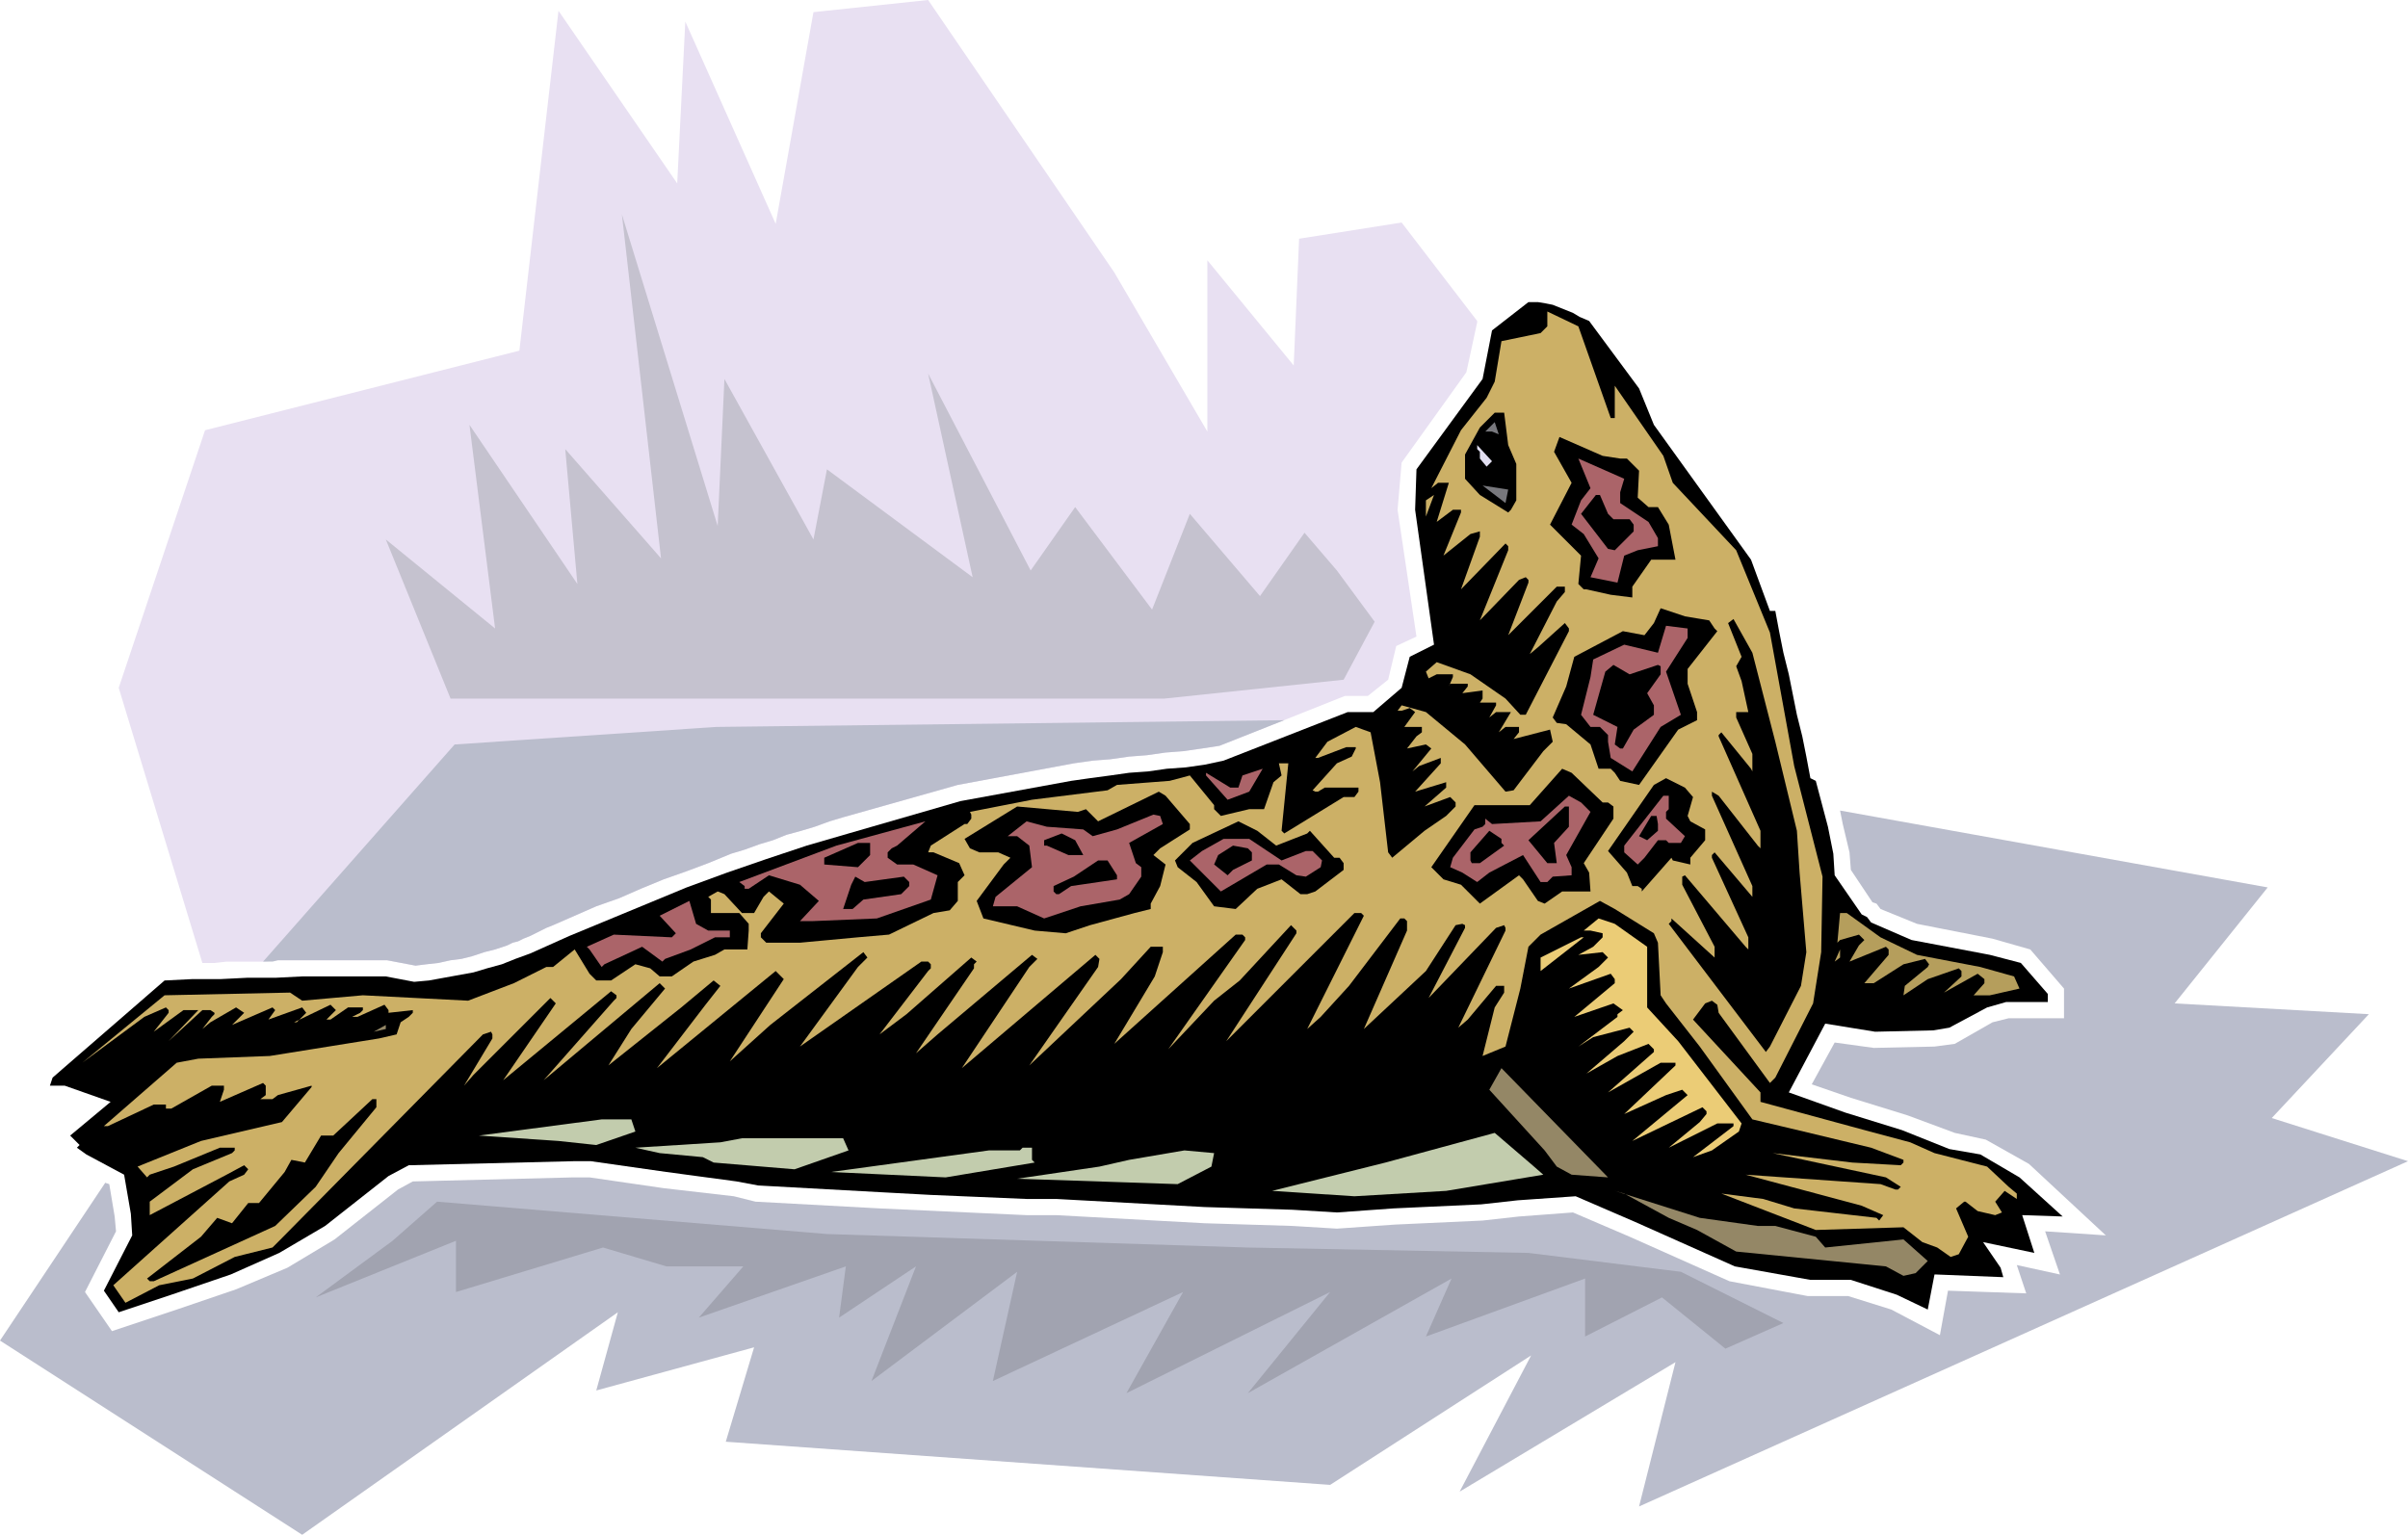 <svg xmlns="http://www.w3.org/2000/svg" fill-rule="evenodd" height="3.79in" preserveAspectRatio="none" stroke-linecap="round" viewBox="0 0 1785 1138" width="570.72"><style>.pen1{stroke:none}.brush3{fill:#000}.brush4{fill:#ccb066}.brush5{fill:#78787d}.brush7{fill:#ab6469}.brush8{fill:#b59e5c}.brush9{fill:#ebcc76}.brush10{fill:#948766}.brush11{fill:#c2ccad}</style><path class="pen1" style="fill:#e8e0f2" d="M150 714 88 510l64-191 233-59L414 8l88 128 6-120 67 150L603 9l85-9 138 202 69 118V193l64 78 4-94 76-12 56 73v1l-8 37-48 67-3 35 14 94-15 7-6 25-15 12h-17l-93 37-13 2-14 2-13 1-14 2-13 1-14 2-13 1-14 2-86 16-85 24-10 3-11 4-10 3-11 3-10 4-10 3-11 4-10 3-17 7-16 6-17 6-17 7-16 7-17 6-16 7-16 7-5 2-4 2-4 2-4 2-5 2-4 2-4 1-4 2-9 3-8 2-9 3-8 2-8 1-9 2-9 1-8 1-21-4h-82l-9 1h-28l-9 1h-9z"/><path class="pen1" d="m952 534-421 5-194 13-142 161h7l4-1h81l21 4 8-1 9-1 9-2 8-1 8-2 9-3 8-2 9-3 4-2 4-1 4-2 5-2 4-2 4-2 4-2 5-2 16-7 16-7 17-6 16-7 17-7 17-6 16-6 17-7 10-3 11-4 10-3 10-4 11-3 10-3 11-4 10-3 85-24 86-16 14-2 13-1 14-2 13-1 14-2 13-1 14-2 13-2 48-19zM78 877 0 994l224 144 234-165-16 58 117-32-21 70 448 32 149-96-53 101 160-96-27 107 570-256-101-32 72-77-144-8 69-86-317-57 2 10 5 21 1 13 16 24 3 1 3 4 27 11 56 11 28 8 25 29v22h-41l-12 3-28 16-15 2-45 1-29-4-17 31 29 10 42 13 35 13 23 5 32 18 57 53-45-3 11 32-32-7 7 21-58-2-6 33-36-19-32-10h-30l-58-11-74-33-42-18-40 3-27 3-65 3-43 3-33-2-65-2-110-6h-22l-109-5-92-5-16-4-52-6-55-8h-12l-119 3-11 6-47 37-35 21-38 16-44 15-48 16-20-29 23-45-1-11-4-24-3-1z" style="fill:#babdcc"/><path class="pen1 brush3" d="m1178 238 37 50 11 27 72 100 14 38h4l3 16 3 15 4 16 3 15 3 15 4 16 3 15 3 16 4 2 9 34 4 20 1 16 20 29 4 2 3 4 30 13 58 11 23 6 20 23v6h-31l-14 4-28 15-12 2-43 1-37-6-27 51 42 15 42 13 35 14 23 4 29 17 32 29-30-1 9 28-38-8 13 19 2 7-50-2h-1l-5 26-23-11-34-11h-30l-56-10-74-33-44-19-43 3-27 3-65 3-42 3-33-2-65-2-110-6h-22l-71-3-37-2-91-5-16-3-52-7-56-8h-13l-122 3-15 8-47 37-34 20-36 16-44 15-39 13-11-16 21-41-1-16-5-29-28-15-7-5 2-2-7-7 30-25-34-12H37l2-6 83-72 20-1h21l20-1h21l20-1h62l21 4 11-1 11-2 11-2 11-2 10-3 11-3 10-4 11-4 29-13 29-12 29-12 29-12 30-11 29-10 30-10 31-9 83-24 82-15 14-2 15-2 14-2 14-1 14-2 14-1 14-2 14-3 92-36h19l21-18 6-23 18-9-14-100 1-30 49-67 7-36 27-21h7l6 1 5 1 5 2 5 2 5 2 5 3 7 3z"/><path class="pen1 brush4" d="M1194 310h3v-24l36 52 7 20 47 50 25 61 18 99 21 82-1 56-6 38-28 55-4 4-38-52-1-6-4-3-5 2-9 12 50 54v7l81 22 30 8 18 8 39 10 16 15 6 5v4l-9-6-7 8 5 8-5 2-13-3-9-7h-1l-6 5 9 21-7 13-6 2-10-7-11-4-14-11-65 2-70-27 31 4 23 7 61 7 2 2 3-4-16-7-86-23 100 7 11 4h2l2-2-11-7-84-18 59 7 36 2 2-2v-2l-24-9-50-12-38-9-39-54-25-32-4-6-2-39-3-7-29-18-11-6-44 25-9 9-6 31-11 43-17 7 9-36 7-11v-5h-6l-21 25-7 6 35-72v-2l-1-2-6 2-50 52 27-52v-2l-2-1-5 1-22 34-46 43 32-73v-7l-2-2h-3l-38 50-21 23-10 9 42-84-2-2h-5l-95 95 52-80v-2l-4-4-38 41-19 15-34 36 57-81v-2l-2-2h-5l-90 81 30-50 6-18v-4h-9l-22 24-68 64 51-73 1-6-3-3-99 84 50-75 6-6-4-3-70 59-16 14 43-63v-3l2-2-4-3-48 42-20 15 36-47 2-2v-3l-2-2h-5l-90 63 43-59 7-7-3-4-69 54-30 27 40-61-6-6-88 72 36-47 11-14-5-4-24 20-54 43 17-27 25-30-4-4-86 72 52-59 2-2v-2l-4-3-80 66 39-57-4-4-57 57-7 8 21-35v-3l-1-2-6 2-150 152-6 6-28 7-31 16-25 5-25 13-9-13 86-77 11-5 3-4-3-3-13 7-57 30v-10l32-24 29-12 2-2v-2h-11l-34 14-18 6-2 2-7-8 47-19 60-14 22-26v-1l-25 7-4 3h-9l4-3v-7l-2-2-32 14 3-9v-3h-9l-30 17h-4v-3h-9l-34 16h-3l54-47 16-3 53-2 81-13 13-3 3-9 6-4 3-3v-2l-18 2-5 3 5-3v-2l-3-4-20 9h-4l6-3 2-2v-2h-11l-13 9h-3l7-7-4-4-27 13h2l7-7-3-4-25 9 5-7-2-2-30 13 9-9-6-4-19 11-6 5 7-9 2-2v-1l-3-2h-6l-25 23 22-23h-11l-22 16 11-14v-2l-2-2-16 7-46 34 61-50 93-2 9 6 45-4 78 4 34-13 24-12h5l16-13 11 18 5 5h11l18-12 11 3 7 6h9l16-11 16-5 7-4h17l1-14v-5l-7-8h-21v-10l-2-2 7-4 5 2 13 14h9l7-12 4-4 11 9-17 22v3l4 4h25l43-4 23-2 33-16 12-2 6-7v-14l5-5-4-9-19-8h-4l2-5 25-16h2l3-4v-3l-1-2 46-9 56-7 7-4 39-3 15-4 18 22v3l5 5 21-5h11l7-20 6-5-2-9h7l-5 50 2 2 44-27h8l3-4v-3h-25l-5 3h-2l-2-1 18-20 11-5 3-6v-1h-7l-21 8h-2l9-12 21-11 11 4 7 37 6 52 3 4 24-20 16-11 7-7v-3l-4-4-19 7 16-14v-4l-23 7 19-21v-4l-16 6-5 4 14-17-4-3-14 3 7-9 4-3v-4h-13l8-11-4-3-6 2h-3l3-4 18 5 29 24 30 35 6-1 22-29 7-7-2-9-27 7 4-5v-4h-10l-5 4 9-15h-11l-5 4 5-9v-2h-12l2-3v-6l-15 2 4-5v-2h-13l-1 2 3-7v-2h-12l-6 3-2-5 8-7 25 9 26 18 11 12h4l32-62v-2l-3-4-20 18-6 5 20-39 6-7v-4h-6l-36 36 15-39v-2l-2-2-5 2-29 30 21-52v-3l-2-2-33 34 14-39v-4l-7 2-20 16 13-32v-2h-6l-12 9 9-29h-8l-5 4 22-43 19-24 6-12 5-30 29-6 5-5v-11l23 11 24 68z"/><path class="pen1 brush3" d="m1118 330 6 14v27l-4 7-2 2-21-13-11-12v-18l11-20 11-11h7l3 24z"/><path class="pen1 brush5" d="M1106 320h-5l7-7 3 9-5-2z"/><path class="pen1 brush3" d="M1201 340h5l9 9-1 20 8 7h7l8 13 5 26h-18l-14 20v8l-16-2-18-4h-2l-4-4 2-21-23-23 16-31-13-23 4-11 32 14 13 2z"/><path class="pen1" style="fill:#e1def0" d="m1102 346-5-6v-5l-2-2v-3l11 12-4 4z"/><path class="pen1 brush7" d="M1201 365v8l21 14 7 12v6l-15 3-10 4-5 20-20-4 6-14-11-18-9-7 7-18 7-9-9-22 34 15-3 10z"/><path class="pen1 brush5" d="m1116 373-17-13 19 3-2 10z"/><path class="pen1 brush4" d="M1057 389v-18l6-4-6 16v6z"/><path class="pen1 brush3" d="m1192 381 4 4h12l3 4v5l-14 14-5-1-20-26 11-14h3l6 14zm-131 42h5l22-18-14 39v4l1 2 33-33-22 54v2l2 2 36-34-11 23-7 25 3 4 25-29 8-7-20 39v4l2 2 25-24-18 42-48-33-15-14v-13l-11-64h-1v-4h1v2l13-4 4-3-13 32v4zm206 37 4 6 2 2-22 28v11l7 21v6l-14 7-29 41-14-3-4-6-3-3h-9l-6-18-18-15-7-1-3-4 10-23 6-22 36-19 16 3 7-9 5-11 18 6 18 3zm49 90 16 66 2 31 5 59-4 25-23 45-3 4-47-62-25-33 2-2v-2l32 29v-8l-24-46v-6l2-1 45 53 2 2v-9l-27-59v-2l2-2 28 33v-8l-30-67v-3l5 3 29 37 2 2v-13l-31-70v-1l2-2 22 27 1 2v-13l-12-27v-4h9l-5-23-4-11 4-7-10-25 4-3 14 25 17 66z"/><path class="pen1 brush7" d="m1251 473-16 25 11 32-15 9-21 33-16-10-2-12v-5l-6-6h-7l-7-9 7-28 2-13 23-11 25 6 6-20 16 2v7z"/><path class="pen1 brush3" d="m1229 493 2 1v6l-10 14 5 9v7l-15 11-8 14h-2l-4-3 2-13-18-9 9-32 6-5 12 7 21-7zm97 129 2 14 6 70-11 32-14 31-44-54 33 32 1 2 2-4v-5l-34-55-7-15 50 57h2l2-1-33-76 35 43h1v-8l-30-69-2-1 32 41h4v-11l-16-45-14-25v-2l14 14 5-5-5-25-7-14 7-2v-11l-9-28 9 23 21 97zm-272-110 12-5-3 5v4h11l1-2-3 9 3 4 9-6h4l-4 9v2l2 2 11-6-4 9-2 2 4 4 9-4-3 7v4h8l6-4-4 11 4 4 18-9h3l-3 10-9 11-6 6-21-25-29-27-11-7-5-6h-2v-7h2v3l2 2zm-16 36-9 14-6-17 6 5 9-2zm-4 31v3l2 2 14-7-12 16v4h7l7-4-13 16v2h8l19-11h4l-34 23-7-55-2-2 4 4 10-8h4l-11 17z"/><path class="pen1 brush7" d="m910 593-16-18v-2l18 11h6l3-9 15-5-10 17-16 6z"/><path class="pen1 brush3" d="M1188 595h4l4 3v9l-22 33 4 7 1 14h-21l-13 9-5-2-11-16-3-3-29 21-14-14-13-4-9-9 32-46h41l24-27 7 3 23 22zm67-4-4 14 2 4 11 6v8l-11 13v5l-13-3-1-2-22 25v-2l-3-2h-4l-4-10-14-16 34-49 9-5 14 7 6 7zm-373 20v4l-22 14-5 5 9 7-4 16-7 13v4l-12 3-33 9-18 6-23-2-38-9-5-13 20-27 5-5-9-4h-14l-7-3-4-7 39-24 45 4 6-2 9 9 45-22 5 3 18 21z"/><path class="pen1 brush7" d="m1179 602-18 32 4 9v6l-14 1-4 4h-5l-13-20-25 13-9 7-11-7-9-4 2-7 16-21 6-2 2-2v-4l5 4 36-2 21-19 9 5 7 7zm58-2-2 2v5l14 13-3 5h-9l-2-2h-6l-10 13-5 5-10-9v-5l29-37h4v10z"/><path class="pen1 brush3" d="m1163 613-11 12 2 15h-7l-14-17 27-25h3v15z"/><path class="pen1 brush7" d="m862 611-25 14 5 15 4 3v7l-9 13-7 4-29 5-27 9-20-9h-18l2-7 27-22-2-16-9-7h-7l14-11 15 4 27 2 7 5 18-5 27-11 5 1 2 6z"/><path class="pen1 brush3" d="M1229 611v5l-8 7-6-3 9-15h4l1 6z"/><path class="pen1 brush7" d="m661 629-3 3v4l7 5h12l18 8-5 18-40 14-48 2h-9l14-15-14-12-23-7-15 10h-3v-2l-4-3 72-27 66-18-21 18-4 2z"/><path class="pen1 brush3" d="m946 627 23-9 2-2 18 20h4l3 4v5l-21 16-6 2h-5l-14-11-18 7-16 15-16-2-13-18-14-11-2-5 13-13 34-16 14 7 14 11zm167-2 2 2-18 13h-6l-1-2v-6l14-16 9 6v3zm-310 9h-11l-16-7h-2v-4l13-5 10 5 6 11z"/><path class="pen1 brush7" d="m950 638 18-7h5l7 7-1 5-11 7-7-1-13-8h-9l-34 20-23-23 9-7 16-9h19l24 16z"/><path class="pen1 brush3" d="m645 634-9 9-25-2v-5l25-11h9v9zm283-2v6l-14 7-4 4-10-8 3-7 11-7 11 2 3 3zm-100 17v3l-34 5-9 6h-2l-2-2v-4l15-7 18-12h7l7 11zm-158 1 4 4v3l-6 6-28 4-8 7h-7l6-18 3-6 7 4 29-4z"/><path class="pen1 brush7" d="M525 690h16v5h-11l-18 9-19 7-2 2-15-11-28 13-2 2-9-13-2-2 20-9 43 2 3-3-12-13 22-11 5 17 9 5z"/><path class="pen1 brush8" d="m1394 695 27 13 47 9 25 7 4 9-22 5h-12l8-9v-3l-5-4-25 14 13-12v-4l-2-2-23 8-18 12 1-7 17-14 1-2-3-4-16 4-22 14h-7l18-21v-4l-2-2-27 11 7-12 4-4-4-4-14 4-2 2 2-22h5l25 18z"/><path class="pen1 brush9" d="M1221 702v45l23 25 47 61-2 6-20 14-14 5 30-23v-2h-12l-36 18 23-19 5-6v-2l-3-3-52 25 41-34-4-4-12 4-31 14 38-36v-2h-11l-39 22 34-30v-2l-4-4-23 9-23 13 28-24 7-7-3-3-27 7-11 7 29-22v-2l4-3-7-5-29 10 30-25v-3l-3-4-31 11 22-16 7-7-4-4-18 2 11-6 7-7v-3l-9-2h-5l11-9 12 4 24 17z"/><path class="pen1 brush9" d="M1142 720v-10l30-15h2l-32 25z"/><path class="pen1 brush3" d="m952 788 2 2 66-73 3-7 4-4-34 79 2 5 1 2 42-48 18-15 1-2-23 45v2l4 4 7-8v-3l5-2 40-47-29 60v2l4 3 30-23-9 27 2 14 7 20 7 9v2l2 1-108 29h-10l-11 5-36 6-25 7h-25l14-6 6-5-2-14v-6l-4-3-127 16-4-16h-19l-29 3h-34l-24 6-28-2-6-13-10-3h-29l-45 2h-2l-3-4-7 4h-20v-2l-4-4-12 6-18-4-2 2-7-13-61 4-23 4-52 5-18 3-9 4-79 61 109-109 4-4-20 29v1l2 2 45-36 7-7-25 38v2l3 3 74-64-38 45 2 5v2l2 2 73-62-37 54v6l2 2 77-65-47 61v2l2 2 100-79-50 71v6h5l95-83-30 47-15 16v5l2 2 99-70-43 61v2l2 2 71-59-46 66 3 5 83-73h2l2-2-51 77 4 4 100-85-52 78v3l-1 2 3 4 9-6 29-32 66-63-20 39-32 51 4 3 80-79 15-10-56 82v2l2 2 5-2 85-83-47 74 3 4 76-74 21-23-37 84v5z"/><path class="pen1 brush8" d="m1360 713 4-9v6l-4 3z"/><path class="pen1 brush3" d="m1133 751 3 3 47-23-50 41 5 6 41-22 11-4-50 40-4 5 4 4 59-32-30 25-18 16v2l3 3 54-30h2l1-2-50 47-39-40 5-9 9-52 42-16-45 36v2zm235-13h12l25-9-11 15v3l2 2 34-14 4-4-13 14 4 4 25-9-2 2v3l2 2-21 11h-31l-41-13 2-9v-10l1 1 20-10h2l-14 21zM202 772h7l20-12-2 5v5l9-1 9-7 4 7 21-11-3 5v4l2 2-113 12h-20l-16 7-31 24-32-13h-4l29-16 7-7-18 20v1l4 4 41-29-16 18-3 4v3l1 2 33-23 3-4v4l4 4 21-15 2-2-5 9v4l1 2 25-15-1 7 3 4 24-16-6 11v3z"/><path class="pen1 brush10" d="m277 765 9-5v3l-9 2zm888 106-11-6-9-12-41-45 9-16 79 81-27-2z"/><path class="pen1 brush3" d="m1181 847 52-28-29 23-10 13v2h9l39-22-27 27h13l28-15-27 22v4h13l25-13-25 18-27-2 2-2-7-3h-9l-31-31-5-5 39-25 11-5-37 39 3 3zM181 815h3v6l-2 1h18l9-5h4l-16 13-66 16-38 18-20-13-4-4 13-8 25-9 4-4h3l-3 7 3 4 36-22 2 15 29-15zm98 6-28 34-17 25-30 29-90 41h-3l-2-2 40-31 12-14 11 4 12-15h8l19-23 5-9 10 2 12-20h9l29-27h3v6z"/><path class="pen1 brush11" d="m471 839-29 10-28-3-59-4 91-12h22l3 9z"/><path class="pen1 brush3" d="m1387 857-36-2-50-8h-7l9-10 70 18 14 2z"/><path class="pen1 brush11" d="m1144 871-72 12-68 4-61-4 84-21 81-22 28 24 8 7zm-515-18-40 14-60-5-8-4-32-3-18-4 63-4 16-3h75l4 9zm136 7 2 2-66 11-85-4 117-16h23l2-2h7v9zm133 5-25 13-119-4 61-9 22-5 41-7 22 2-2 10z"/><path class="pen1 brush3" d="M1283 865h-7l11-10 64 14-68-4zm33 18 41 9-34-3-31-9-36-2 9-7 29 5 22 7z"/><path class="pen1 brush10" d="M1303 909h13l30 8 7 8 58-6 18 16-9 9-9 2-13-7-20-2-91-9-29-16-21-9-33-18-7-2 63 20 43 6z"/><path class="pen1" style="fill:#a1a3b0" d="m324 891 289 24 312 10 208 4 113 14 76 38-43 19-47-38-57 29v-43l-118 43 19-43-151 85 61-75-151 75 42-75-141 66 18-81-108 81 33-85-57 38 5-38-109 38 33-38h-57l-47-14-109 33v-38l-104 42 57-42 33-29z"/><path class="pen1" style="fill:#c5c2cf" d="m334 518-48-118 81 66-19-151 80 118-9-100 71 81-29-255 71 231 5-109 66 119 10-52 108 80-33-151 76 146 33-47 57 76 28-71 52 61 33-47 24 28 28 38-23 43-133 14H334z"/></svg>
